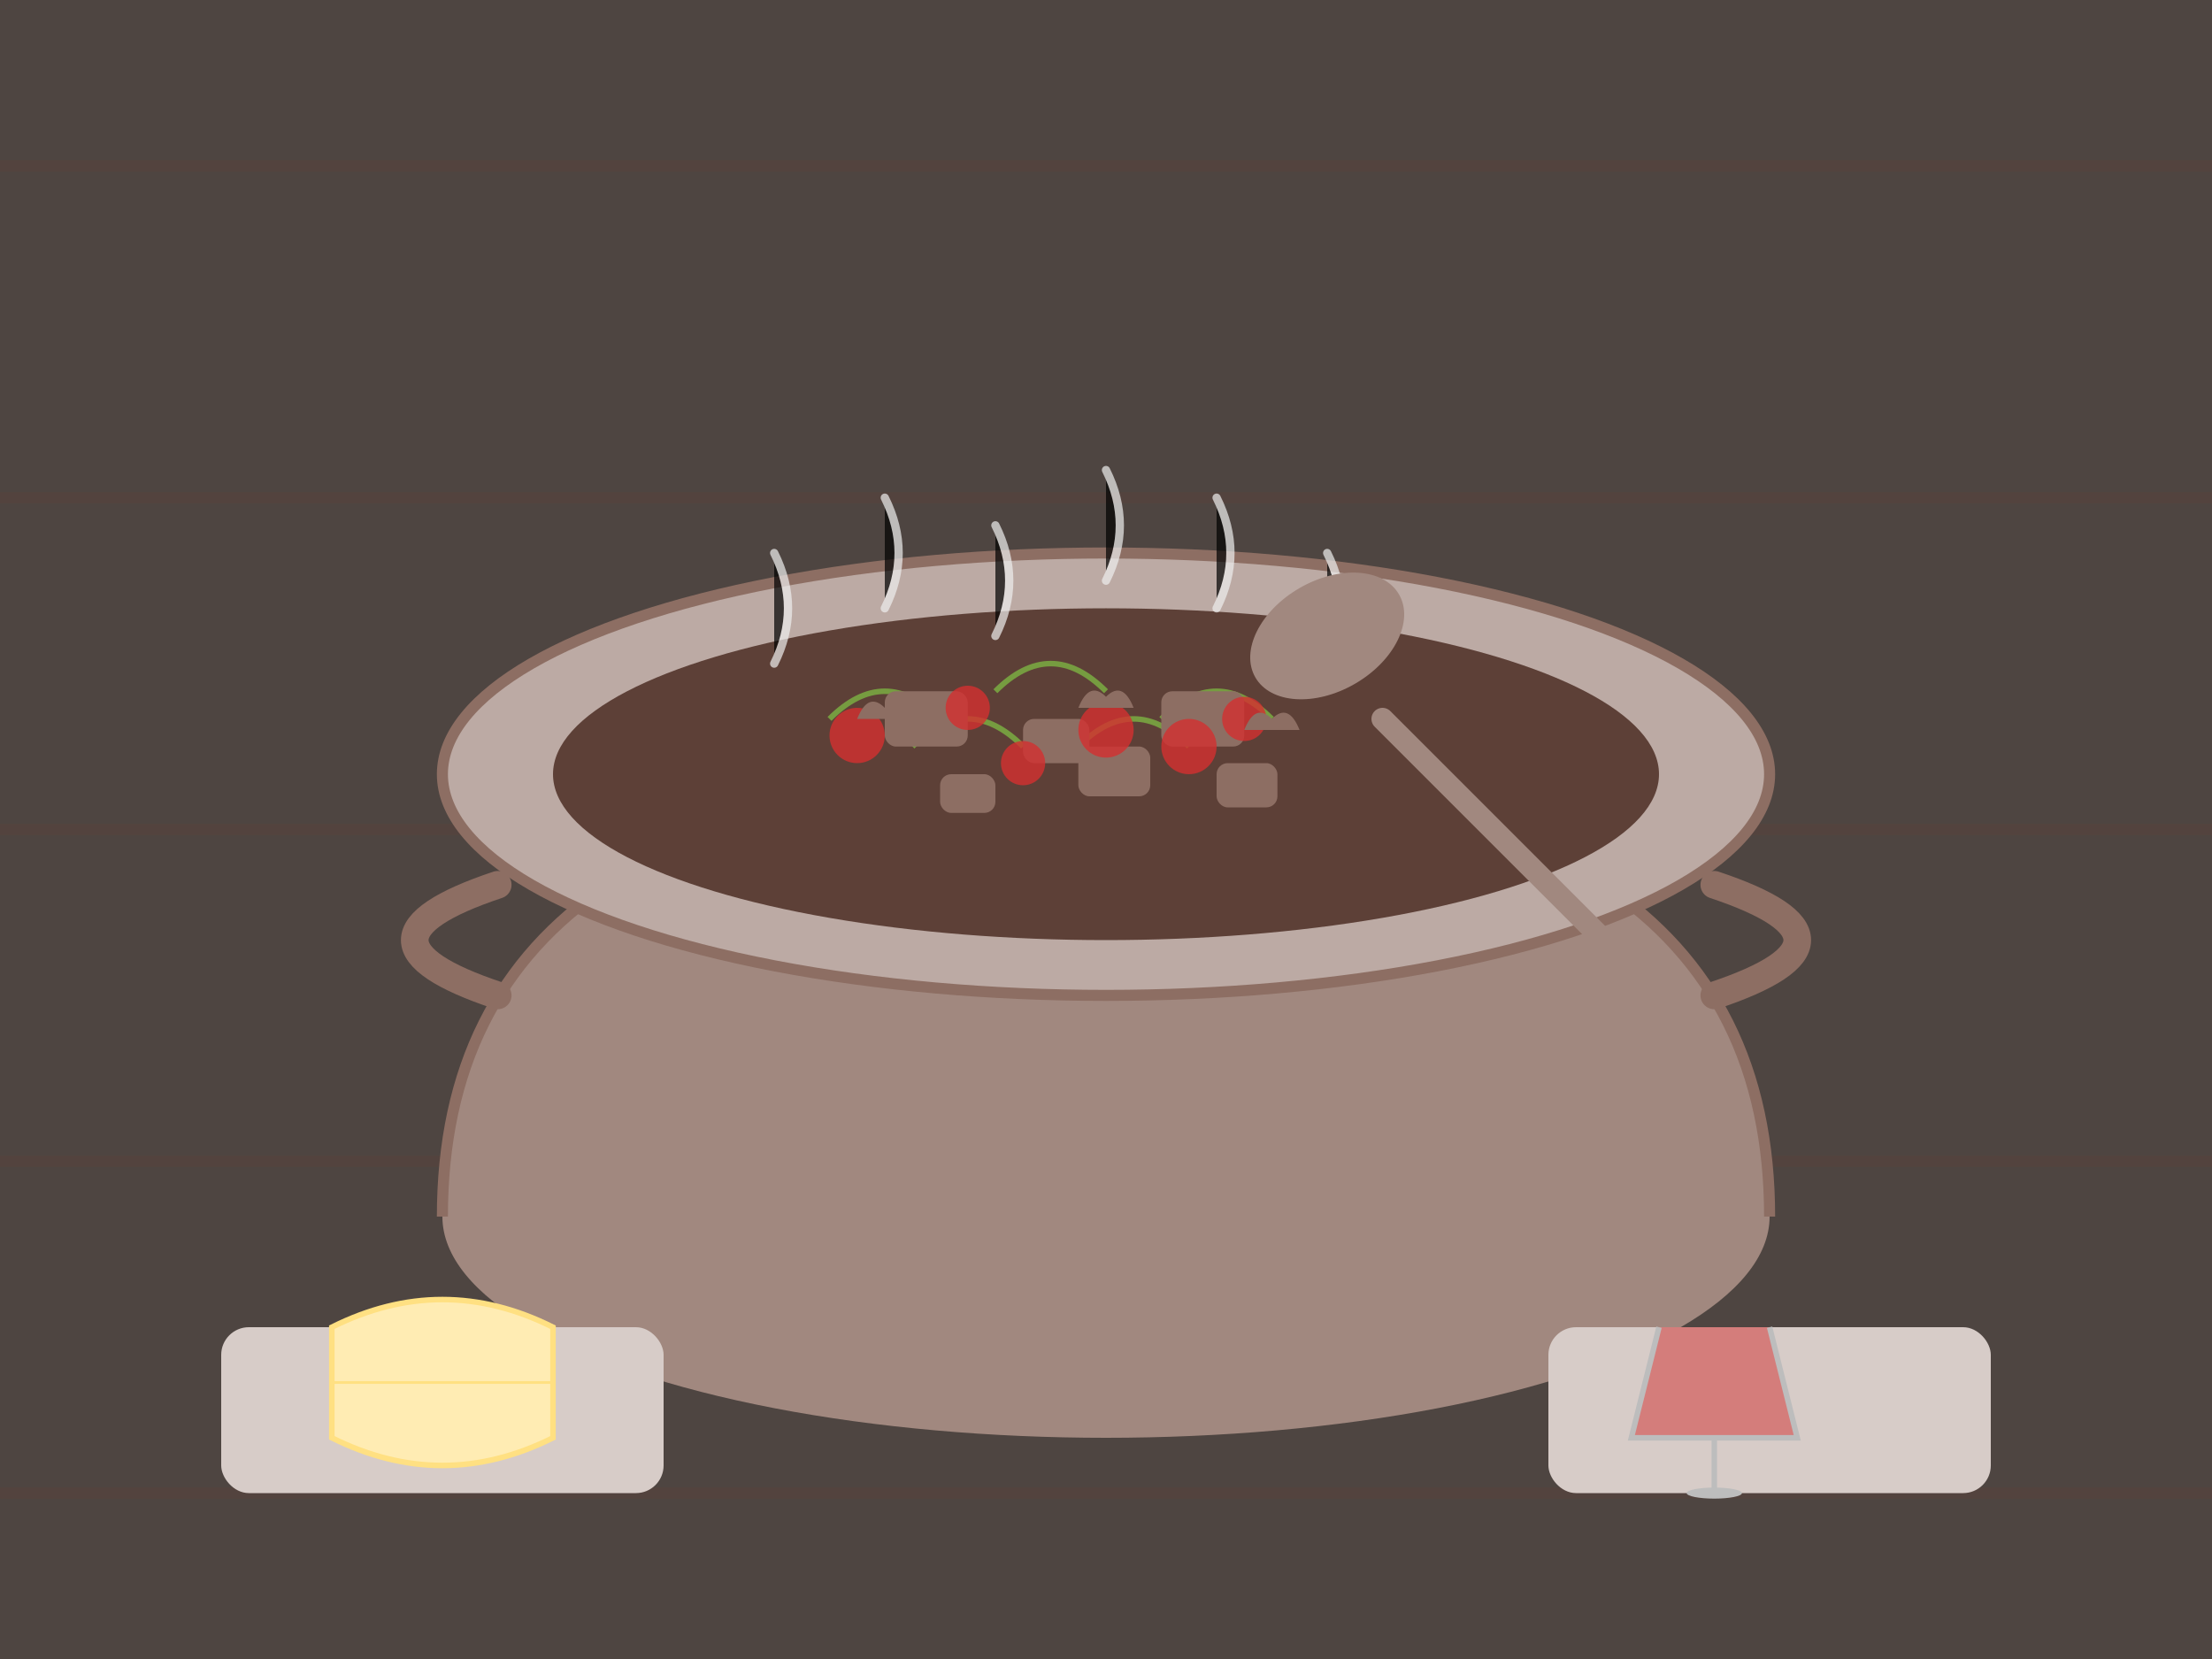 <?xml version="1.0" encoding="UTF-8"?>
<svg width="400" height="300" viewBox="0 0 400 300" xmlns="http://www.w3.org/2000/svg">
  <rect x="0" y="0" width="400" height="300" fill="#333333" stroke="none"/>
  <!-- Wooden Table Background -->
  <rect width="400" height="300" fill="#8D6E63" opacity="0.3" />
  <g opacity="0.3">
    <line x1="0" y1="30" x2="400" y2="30" stroke="#5D4037" stroke-width="2" />
    <line x1="0" y1="90" x2="400" y2="90" stroke="#5D4037" stroke-width="2" />
    <line x1="0" y1="150" x2="400" y2="150" stroke="#5D4037" stroke-width="2" />
    <line x1="0" y1="210" x2="400" y2="210" stroke="#5D4037" stroke-width="2" />
    <line x1="0" y1="270" x2="400" y2="270" stroke="#5D4037" stroke-width="2" />
  </g>
  
  <!-- Clay Pot -->
  <ellipse cx="200" cy="220" rx="120" ry="40" fill="#A1887F" />
  <path d="M80 220 Q80 140, 200 140 Q320 140, 320 220" fill="#A1887F" stroke="#8D6E63" stroke-width="2" />
  <ellipse cx="200" cy="140" rx="120" ry="40" fill="#BCAAA4" stroke="#8D6E63" stroke-width="2" />
  
  <!-- Pot Handles -->
  <path d="M90 180 Q60 170, 90 160" fill="none" stroke="#8D6E63" stroke-width="5" stroke-linecap="round" />
  <path d="M310 180 Q340 170, 310 160" fill="none" stroke="#8D6E63" stroke-width="5" stroke-linecap="round" />
  
  <!-- Bigos (Hunter's Stew) Content -->
  <ellipse cx="200" cy="140" rx="100" ry="30" fill="#5D4037" />
  
  <!-- Stew Ingredients -->
  <!-- Cabbage -->
  <g fill="#81C784" opacity="0.8">
    <path d="M150 130 Q160 120, 170 130" stroke="#7CB342" stroke-width="1" fill="none" />
    <path d="M180 125 Q190 115, 200 125" stroke="#7CB342" stroke-width="1" fill="none" />
    <path d="M210 130 Q220 120, 230 130" stroke="#7CB342" stroke-width="1" fill="none" />
    <path d="M165 135 Q175 125, 185 135" stroke="#7CB342" stroke-width="1" fill="none" />
    <path d="M195 135 Q205 125, 215 135" stroke="#7CB342" stroke-width="1" fill="none" />
  </g>
  
  <!-- Meat Pieces -->
  <g fill="#8D6E63">
    <rect x="160" y="125" width="15" height="10" rx="2" />
    <rect x="185" y="130" width="12" height="8" rx="2" />
    <rect x="210" y="125" width="15" height="10" rx="2" />
    <rect x="170" y="140" width="10" height="7" rx="2" />
    <rect x="195" y="135" width="13" height="9" rx="2" />
    <rect x="220" y="138" width="11" height="8" rx="2" />
  </g>
  
  <!-- Sausage Pieces -->
  <g fill="#D32F2F" opacity="0.8">
    <circle cx="155" cy="133" r="5" />
    <circle cx="175" cy="128" r="4" />
    <circle cx="200" cy="132" r="5" />
    <circle cx="225" cy="130" r="4" />
    <circle cx="185" cy="138" r="4" />
    <circle cx="215" cy="135" r="5" />
  </g>
  
  <!-- Mushrooms -->
  <g fill="#BCAAA4">
    <path d="M165 130 Q163 125, 160 128 Q157 125, 155 130" fill="#8D6E63" />
    <path d="M205 128 Q203 123, 200 126 Q197 123, 195 128" fill="#8D6E63" />
    <path d="M235 132 Q233 127, 230 130 Q227 127, 225 132" fill="#8D6E63" />
  </g>
  
  <!-- Steam -->
  <g stroke="#EEEEEE" stroke-width="1.5" opacity="0.7" stroke-linecap="round">
    <path d="M140 120 Q145 110, 140 100" />
    <path d="M160 110 Q165 100, 160 90" />
    <path d="M180 115 Q185 105, 180 95" />
    <path d="M200 105 Q205 95, 200 85" />
    <path d="M220 110 Q225 100, 220 90" />
    <path d="M240 120 Q245 110, 240 100" />
  </g>
  
  <!-- Wooden Spoon -->
  <path d="M300 180 L250 130" stroke="#A1887F" stroke-width="4" stroke-linecap="round" />
  <ellipse cx="240" cy="115" rx="15" ry="10" fill="#A1887F" transform="rotate(-30 240 115)" />
  
  <!-- Table Elements -->
  <rect x="40" y="240" width="80" height="30" rx="5" fill="#D7CCC8" />
  <rect x="280" y="240" width="80" height="30" rx="5" fill="#D7CCC8" />
  
  <!-- Bread -->
  <path d="M60 240 Q80 230, 100 240 L100 260 Q80 270, 60 260 Z" fill="#FFECB3" stroke="#FFE082" stroke-width="1" />
  <path d="M60 250 L100 250" stroke="#FFE082" stroke-width="0.5" />
  
  <!-- Glass of Red Wine -->
  <path d="M320 240 L300 240 L295 260 L325 260 Z" fill="#D32F2F" opacity="0.5" />
  <path d="M300 240 L295 260 L325 260 L320 240" fill="none" stroke="#BDBDBD" stroke-width="1" />
  <line x1="310" y1="260" x2="310" y2="270" stroke="#BDBDBD" stroke-width="1" />
  <ellipse cx="310" cy="270" rx="5" ry="1" fill="#BDBDBD" />
</svg>
